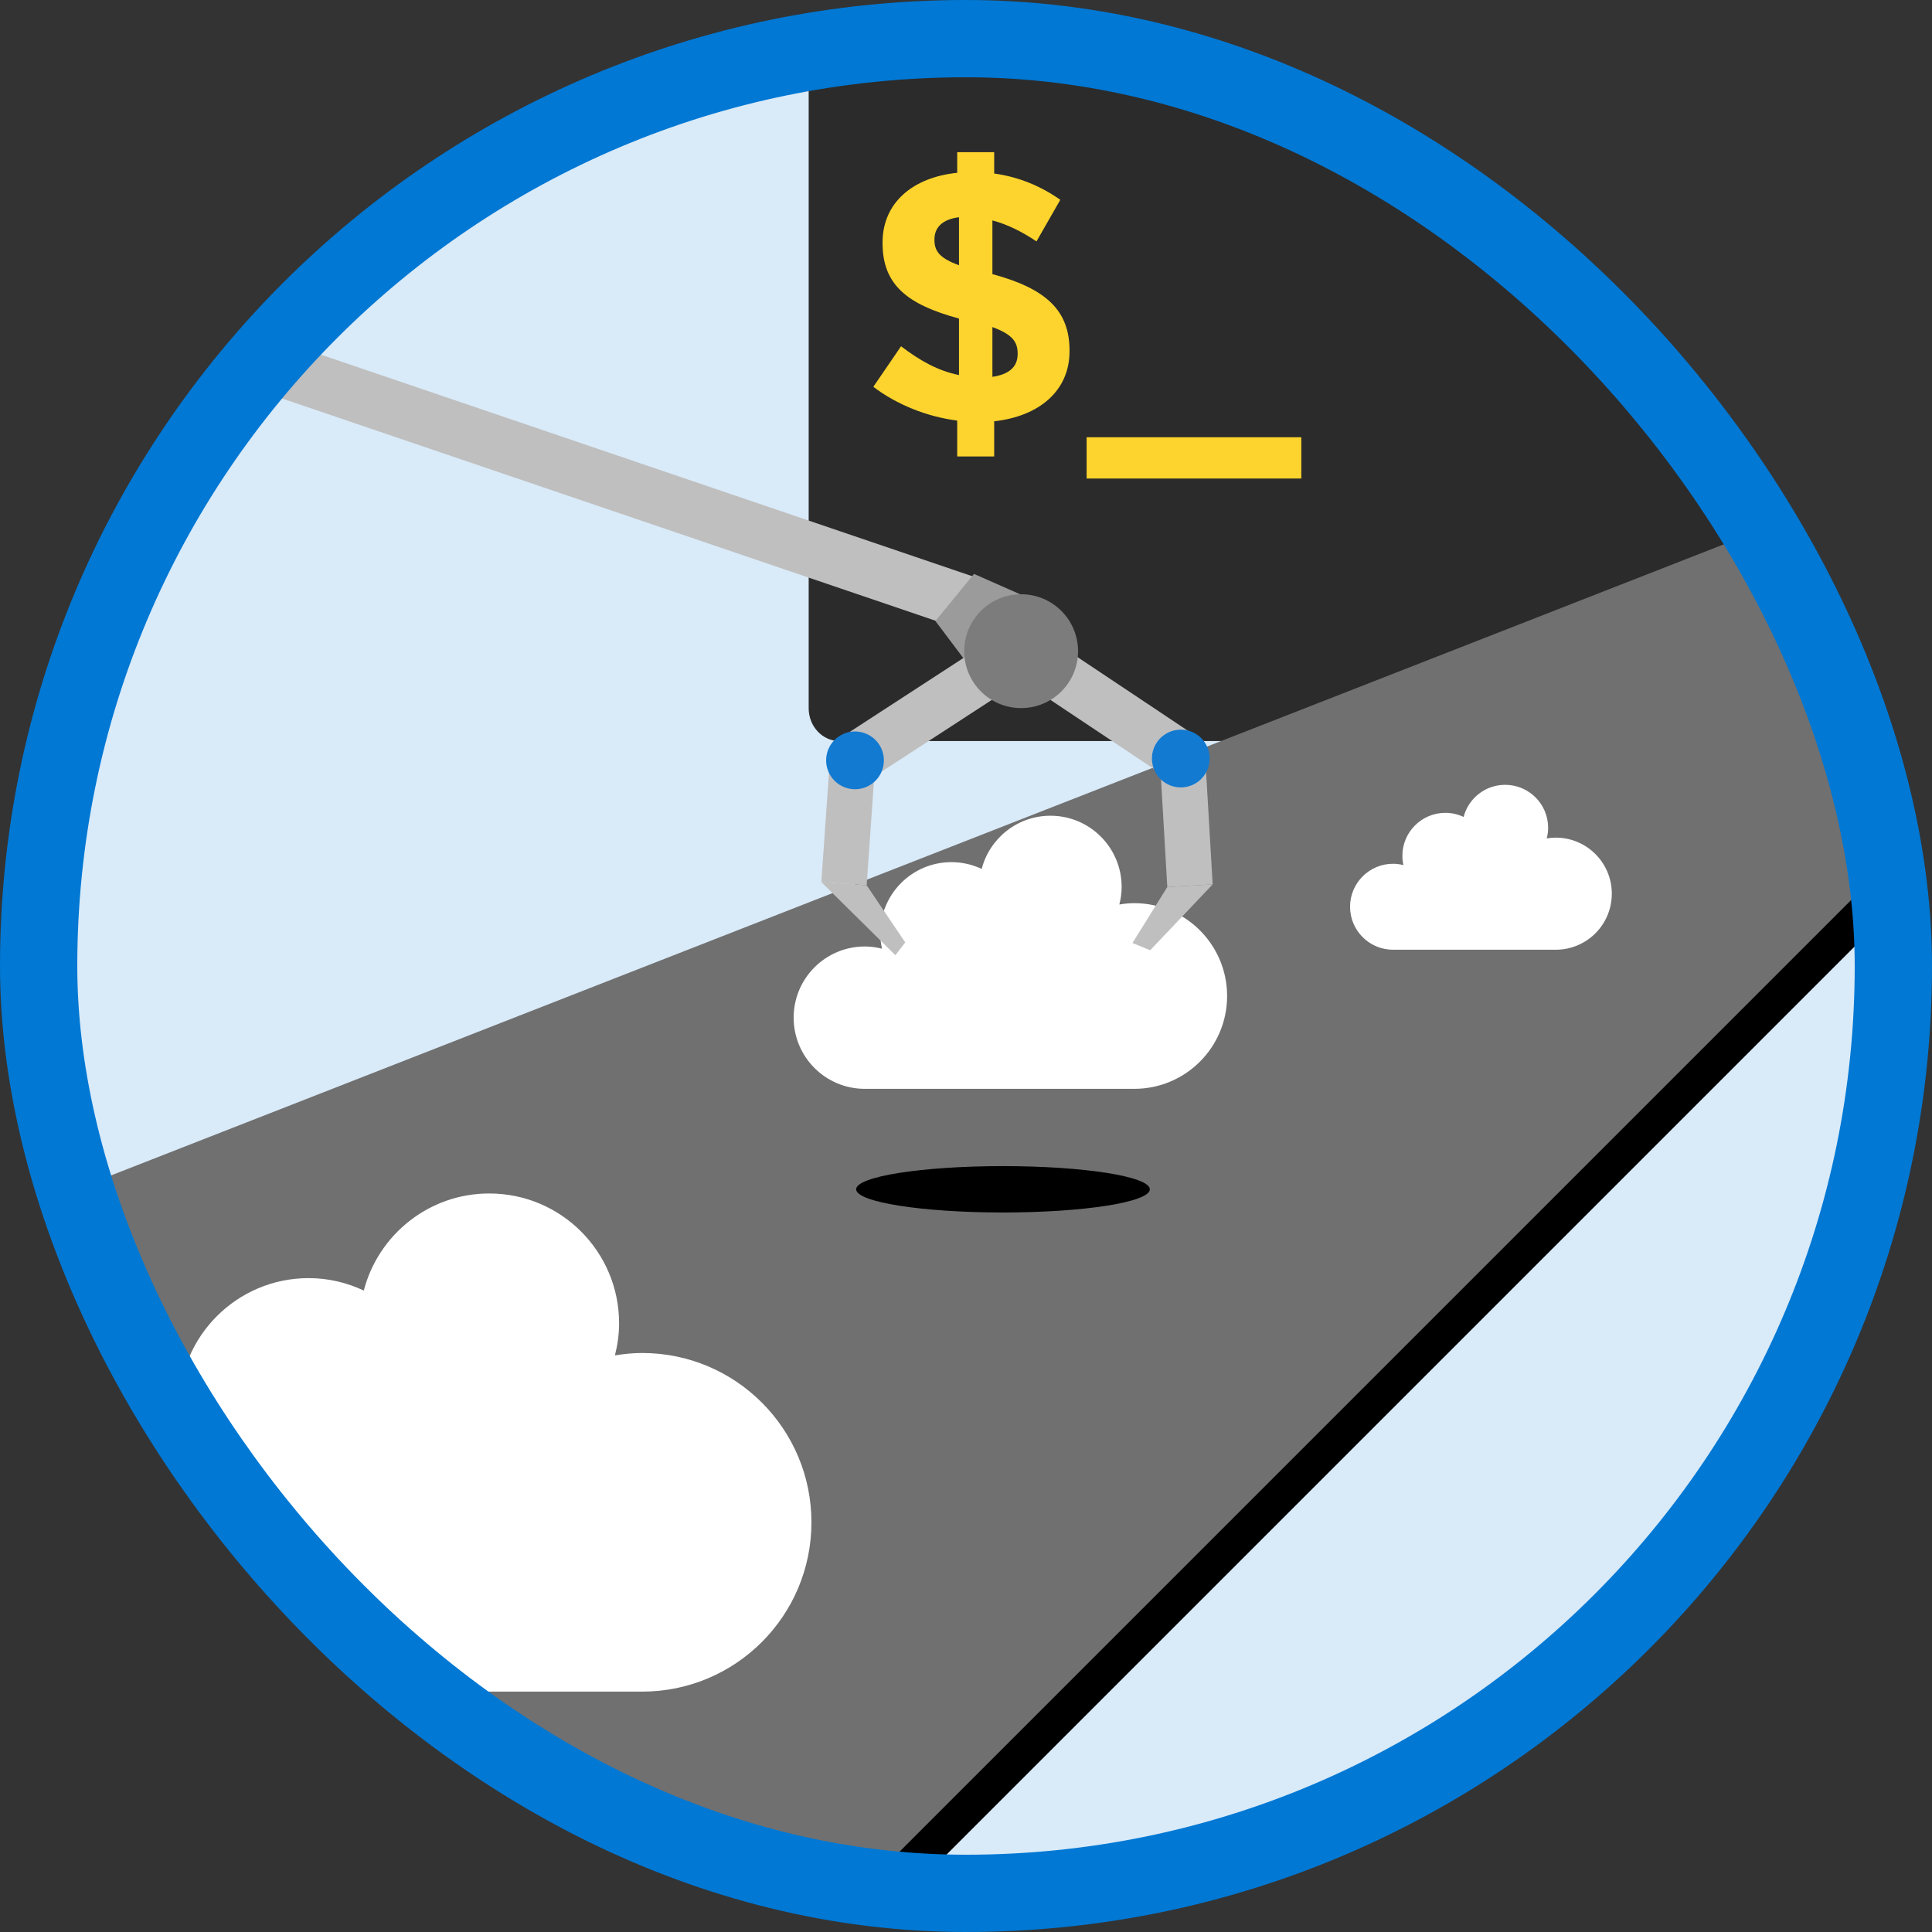 <?xml version="1.0" encoding="UTF-8"?>
<svg width="100px" height="100px" viewBox="0 0 100 100" version="1.1" xmlns="http://www.w3.org/2000/svg" xmlns:xlink="http://www.w3.org/1999/xlink">
    <rect x="0" y="0" width="100" height="100" fill="#333333" stroke="none"/>
    <!-- Generator: Sketch 51.3 (57544) - http://www.bohemiancoding.com/sketch -->
    <title>automate-azure-tasks-with-powershell</title>
    <desc>Created with Sketch.</desc>
    <defs>
        <rect id="path-1" x="0" y="0" width="96" height="96" rx="48"></rect>
    </defs>
    <g id="Badges-FINAL" stroke="none" stroke-width="1" fill="none" fill-rule="evenodd">
        <g id="Manage-Resources-in-Azure" transform="translate(-576, -965)">
            <g id="automate-azure-tasks-with-powershell" transform="translate(578, 967)">
                <g id="Mask">
                    <mask id="mask-2" fill="white">
                        <use xlink:href="#path-1"></use>
                    </mask>
                    <use id="BG" fill="#D9EAF8" xlink:href="#path-1"></use>
                    <g id="Icon" mask="url(#mask-2)">
                        <g transform="translate(-10.5, -3)">
                            <polygon id="Fill-3685" fill="#000000" points="1.919 68.265 113.352 24.66 116.259 38.226 47.461 107.024 3.857 104.117"></polygon>
                            <path d="M105.615,0.97 L50.357,0.97 L50.357,37.659 C50.357,38.597 51.07,39.358 51.95,39.358 L104.022,39.358 C104.902,39.358 105.615,38.597 105.615,37.659 L105.615,0.97 Z" id="Fill-3688" fill="#2B2B2B"></path>
                            <polygon id="Fill-3690" fill="#BFBFBF" points="9.5 17 58.289 33.594 59.215 30.958 10.426 14.363"></polygon>
                            <polygon id="Fill-3692" fill="#9B9B9B" points="58.61 35.392 56.917 33.144 58.915 30.706 61.615 31.898"></polygon>
                            <polygon id="Fill-3694" fill="#707070" points="0.304 67.296 111.738 23.691 114.645 37.257 45.847 106.055 2.242 103.148"></polygon>
                            <path d="M16.297,75.121 C16.857,75.121 17.4,75.197 17.92,75.327 C17.816,74.858 17.758,74.373 17.758,73.875 C17.758,70.164 20.766,67.155 24.477,67.155 C25.499,67.155 26.463,67.391 27.33,67.799 C28.081,64.909 30.7,62.774 33.824,62.774 C37.536,62.774 40.544,65.782 40.544,69.493 C40.544,70.068 40.464,70.622 40.328,71.155 C40.788,71.08 41.256,71.031 41.737,71.031 C46.577,71.031 50.5,74.955 50.5,79.795 C50.5,84.635 46.577,88.558 41.737,88.558 L16.297,88.558 C12.587,88.558 9.579,85.55 9.579,81.839 C9.579,78.129 12.587,75.121 16.297,75.121" id="Fill-3697" fill="#FFFFFF"></path>
                            <path d="M53.262,49.99 C53.57,49.99 53.867,50.033 54.152,50.104 C54.095,49.846 54.063,49.581 54.063,49.307 C54.063,47.274 55.712,45.624 57.747,45.624 C58.308,45.624 58.836,45.752 59.312,45.976 C59.723,44.392 61.159,43.222 62.872,43.222 C64.907,43.222 66.556,44.871 66.556,46.906 C66.556,47.22 66.512,47.524 66.437,47.816 C66.689,47.775 66.946,47.748 67.21,47.748 C69.864,47.748 72.015,49.9 72.015,52.553 C72.015,55.207 69.864,57.358 67.21,57.358 L53.262,57.358 C51.228,57.358 49.579,55.709 49.579,53.674 C49.579,51.64 51.228,49.99 53.262,49.99" id="Fill-3700" fill="#FFFFFF"></path>
                            <path d="M80.604,45.709 C80.788,45.709 80.968,45.734 81.14,45.777 C81.106,45.623 81.087,45.461 81.087,45.296 C81.087,44.068 82.083,43.072 83.312,43.072 C83.65,43.072 83.969,43.15 84.256,43.285 C84.505,42.328 85.372,41.622 86.406,41.622 C87.635,41.622 88.631,42.617 88.631,43.846 C88.631,44.036 88.604,44.22 88.559,44.396 C88.712,44.372 88.867,44.356 89.025,44.356 C90.628,44.356 91.927,45.654 91.927,47.257 C91.927,48.86 90.628,50.158 89.025,50.158 L80.604,50.158 C79.375,50.158 78.379,49.162 78.379,47.933 C78.379,46.705 79.375,45.709 80.604,45.709" id="Fill-3702" fill="#FFFFFF"></path>
                            <path d="M62.457,34.833 C62.454,35.444 61.957,35.936 61.346,35.932 C60.737,35.929 60.244,35.431 60.248,34.821 C60.251,34.211 60.749,33.718 61.359,33.722 C61.969,33.725 62.461,34.223 62.457,34.833" id="Fill-3704" fill="#D7EAF7"></path>
                            <polygon id="Fill-3706" fill="#BFBFBF" points="61.964 35.844 53.408 41.408 51.979 39.211 60.536 33.647"></polygon>
                            <polygon id="Fill-3708" fill="#BFBFBF" points="60.6 35.713 69.091 41.376 70.545 39.196 62.053 33.532"></polygon>
                            <polygon id="Fill-3710" fill="#BFBFBF" points="71.267 46.775 68.919 46.912 68.544 40.46 70.89 40.324"></polygon>
                            <polygon id="Fill-3712" fill="#BFBFBF" points="51.012 46.657 53.358 46.822 53.809 40.374 51.463 40.21"></polygon>
                            <polygon id="Fill-3714" fill="#BFBFBF" points="71.267 46.775 68.035 50.184 67.116 49.81 68.919 46.912"></polygon>
                            <polygon id="Fill-3716" fill="#BFBFBF" points="53.358 46.822 55.355 49.779 54.845 50.442 51.012 46.657"></polygon>
                            <path d="M64.3,34.722 C64.29,36.349 62.964,37.66 61.336,37.651 C59.709,37.641 58.397,36.315 58.407,34.687 C58.416,33.06 59.744,31.748 61.371,31.758 C62.998,31.768 64.309,33.095 64.3,34.722" id="Fill-3718" fill="#7C7C7C"></path>
                            <path d="M54.008,39.541 C54.459,40.233 54.262,41.16 53.57,41.61 C52.878,42.06 51.952,41.863 51.502,41.171 C51.052,40.479 51.248,39.553 51.94,39.103 C52.632,38.653 53.559,38.849 54.008,39.541" id="Fill-3720" fill="#137AD1"></path>
                            <path d="M68.375,39.432 C67.916,40.118 68.102,41.047 68.789,41.506 C69.475,41.963 70.403,41.778 70.861,41.09 C71.32,40.404 71.134,39.476 70.447,39.018 C69.76,38.559 68.832,38.746 68.375,39.432" id="Fill-3722" fill="#137AD1"></path>
                            <path d="M68.015,62.558 C68.015,63.221 64.612,63.758 60.415,63.758 C56.218,63.758 52.815,63.221 52.815,62.558 C52.815,61.895 56.218,61.358 60.415,61.358 C64.612,61.358 68.015,61.895 68.015,62.558" id="Fill-3724" fill="#000000"></path>
                            <path d="M58.045,24.627 L58.045,22.769 C56.463,22.566 54.917,21.941 53.703,21.021 L55.138,18.923 C56.131,19.677 57.051,20.193 58.137,20.413 L58.137,17.488 C55.487,16.77 54.181,15.758 54.181,13.587 L54.181,13.55 C54.181,11.508 55.727,10.183 58.045,9.944 L58.045,8.877 L59.959,8.877 L59.959,9.981 C61.265,10.165 62.387,10.643 63.381,11.342 L62.148,13.495 C61.412,12.998 60.639,12.612 59.867,12.409 L59.867,15.188 C62.663,15.942 63.859,17.083 63.859,19.144 L63.859,19.181 C63.859,21.223 62.295,22.548 59.959,22.805 L59.959,24.627 L58.045,24.627 Z M58.137,14.728 L58.137,12.244 C57.254,12.354 56.867,12.796 56.867,13.385 L56.867,13.421 C56.867,13.992 57.125,14.36 58.137,14.728 Z M59.867,20.505 C60.731,20.377 61.173,19.99 61.173,19.328 L61.173,19.291 C61.173,18.665 60.86,18.297 59.867,17.929 L59.867,20.505 Z M64.743,25.768 L64.743,23.633 L75.856,23.633 L75.856,25.768 L64.743,25.768 Z" id="$_" fill="#FCD42D"></path>
                        </g>
                    </g>
                </g>
                <g id="Azure-Border" transform="translate(-2, -2)" stroke="#0078D4" stroke-width="4">
                    <rect x="2" y="2" width="96" height="96" rx="48"></rect>
                </g>
            </g>
        </g>
    </g>
</svg>